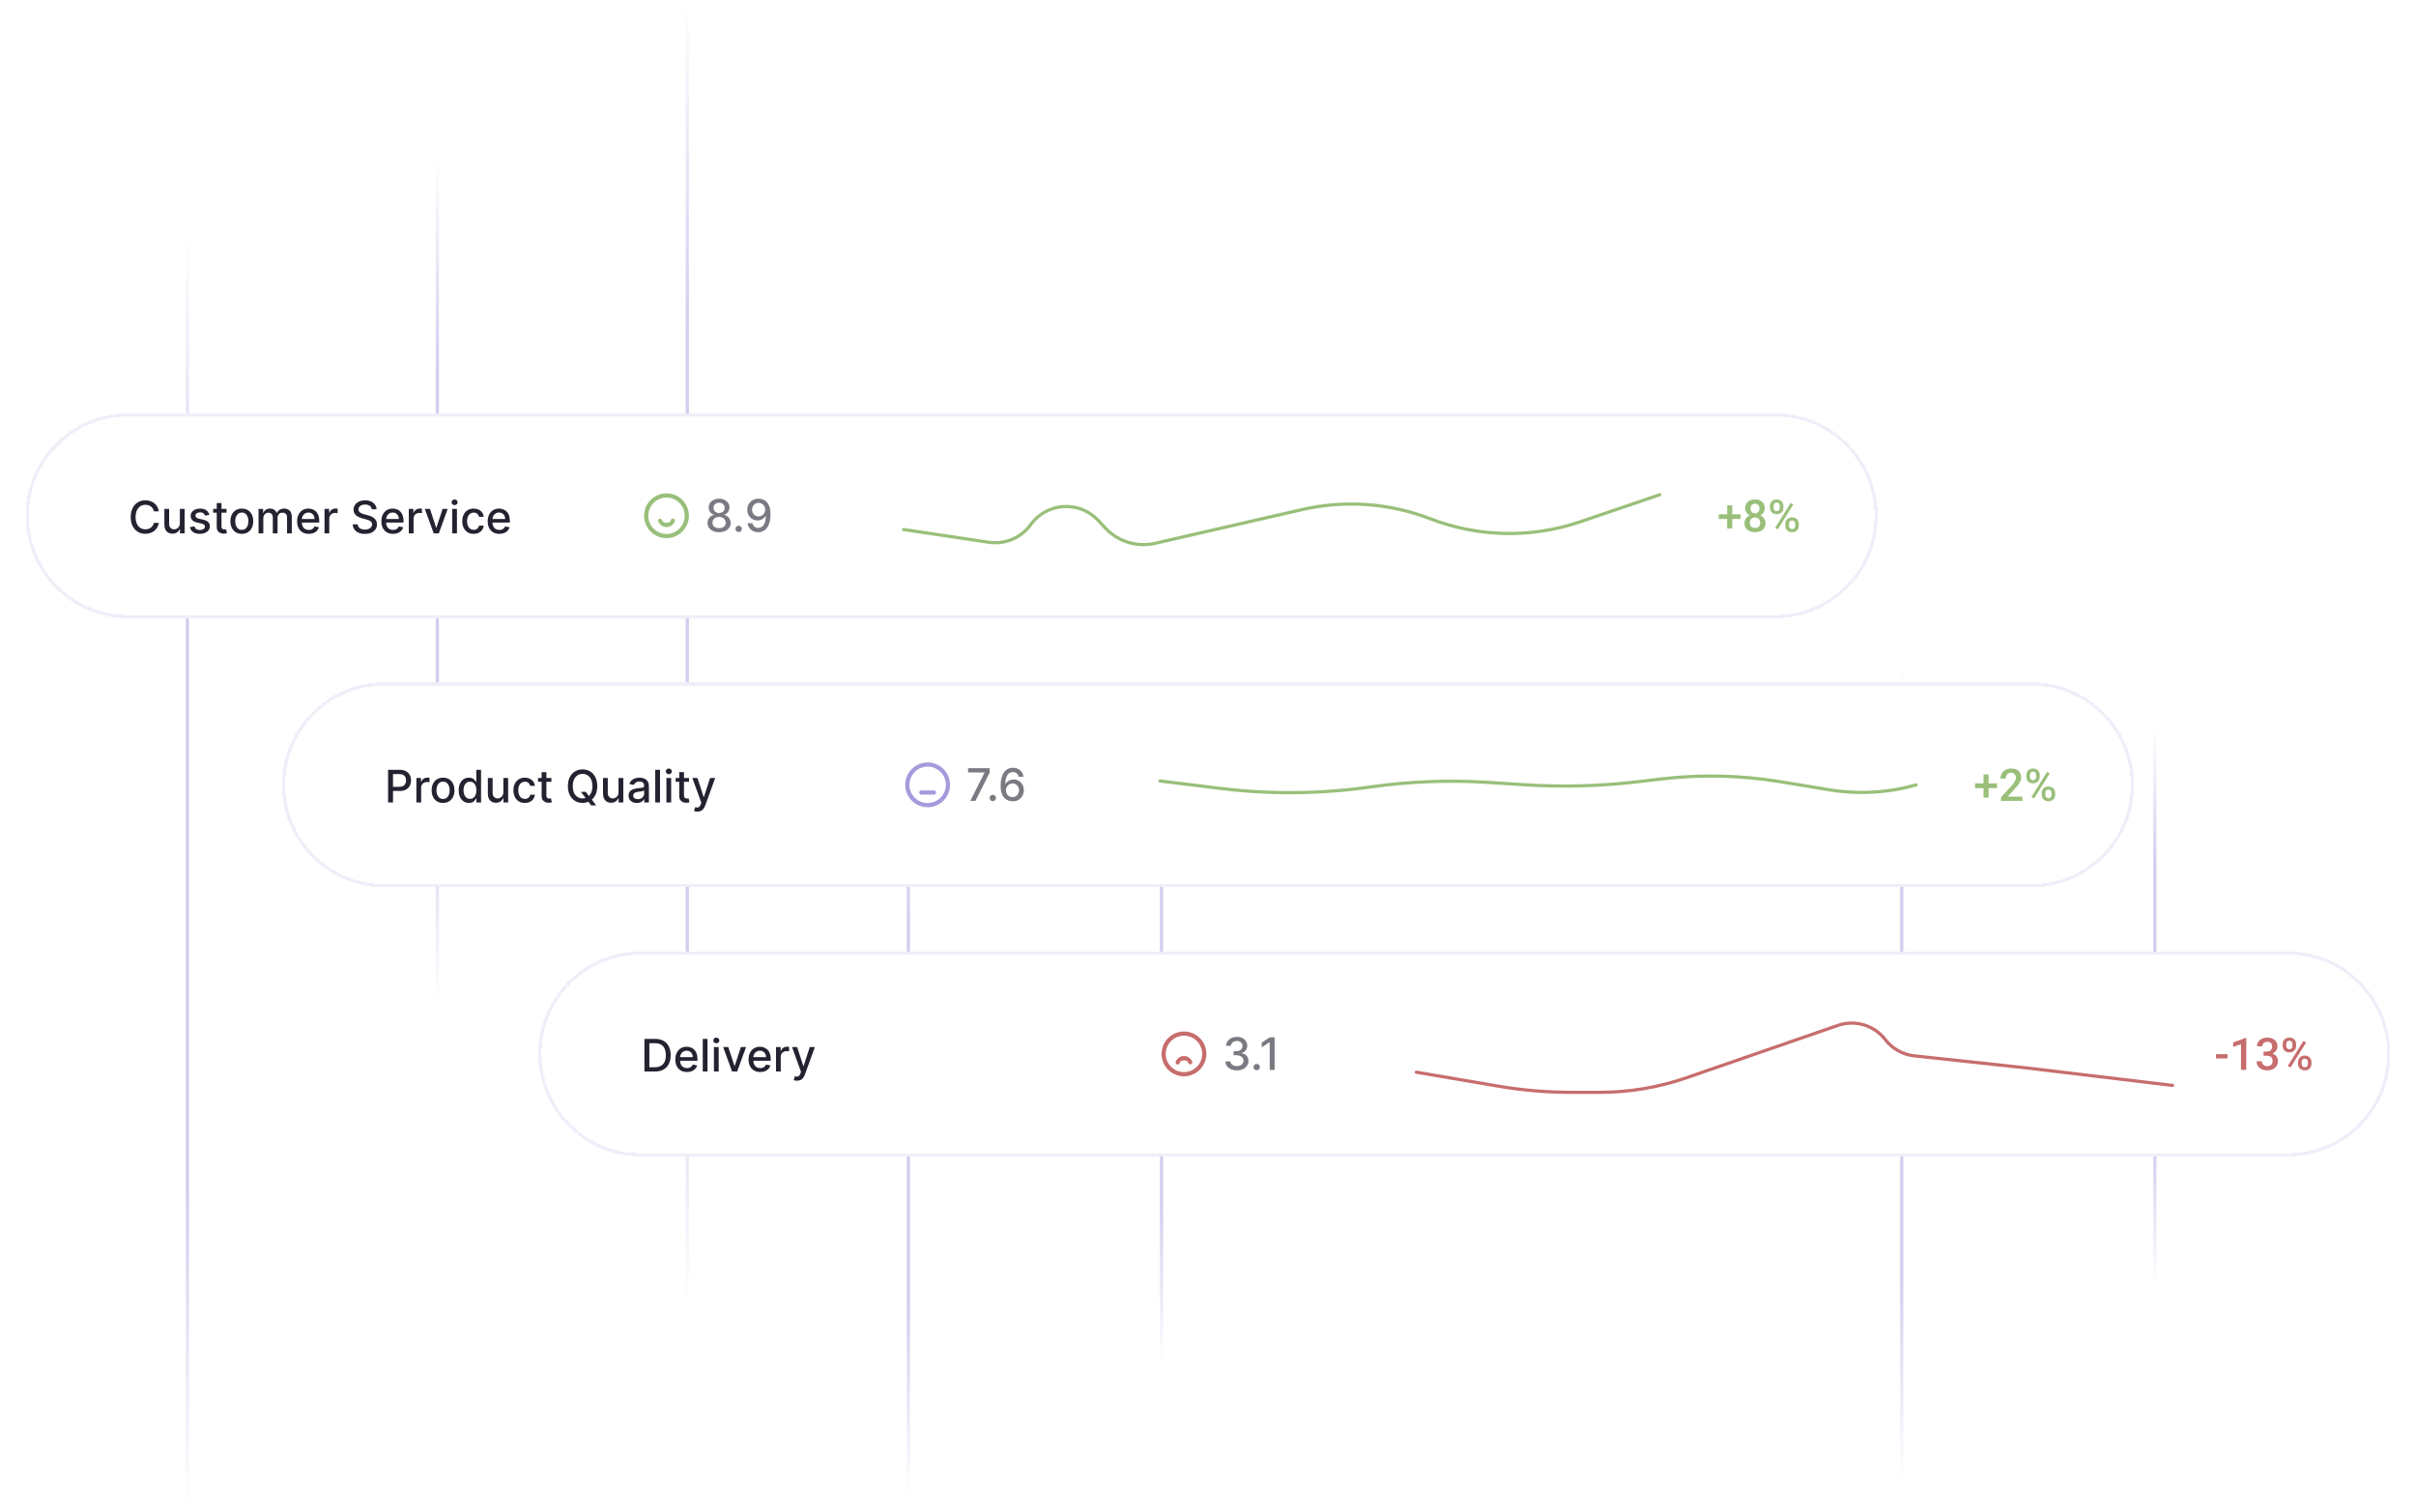 <svg width="754" height="472" viewBox="0 0 754 472" fill="none" xmlns="http://www.w3.org/2000/svg">
<rect x="58" y="74" width="1" height="398" fill="url(#paint0_linear_6516_41203)"/>
<rect x="136" y="50" width="1" height="263" fill="url(#paint1_linear_6516_41203)"/>
<rect x="283" y="227" width="1" height="241" fill="url(#paint2_linear_6516_41203)"/>
<rect x="672" y="227" width="1" height="174" fill="url(#paint3_linear_6516_41203)"/>
<rect x="362" y="227" width="1" height="199" fill="url(#paint4_linear_6516_41203)"/>
<rect x="593" y="208" width="1" height="254" fill="url(#paint5_linear_6516_41203)"/>
<rect x="214" width="1" height="408" fill="url(#paint6_linear_6516_41203)"/>
<g filter="url(#filter0_d_6516_41203)">
<path d="M8 157C8 139.327 22.327 125 40 125H554C571.673 125 586 139.327 586 157C586 174.673 571.673 189 554 189H40C22.327 189 8 174.673 8 157Z" fill="white" shape-rendering="crispEdges"/>
<path d="M40 125.5H554C571.397 125.5 585.5 139.603 585.5 157C585.5 174.397 571.397 188.5 554 188.5H40C22.603 188.5 8.5 174.397 8.5 157C8.5 139.603 22.603 125.5 40 125.5Z" stroke="#F0EEF9" shape-rendering="crispEdges"/>
<path d="M49.575 155.629H48.024C47.965 155.298 47.853 155.006 47.691 154.754C47.529 154.502 47.33 154.289 47.094 154.113C46.859 153.937 46.596 153.805 46.304 153.715C46.016 153.626 45.709 153.581 45.384 153.581C44.798 153.581 44.272 153.728 43.808 154.023C43.347 154.318 42.983 154.751 42.715 155.321C42.449 155.891 42.317 156.587 42.317 157.409C42.317 158.238 42.449 158.937 42.715 159.507C42.983 160.077 43.349 160.508 43.813 160.8C44.277 161.091 44.799 161.237 45.379 161.237C45.701 161.237 46.006 161.194 46.294 161.108C46.586 161.018 46.849 160.888 47.084 160.715C47.32 160.543 47.519 160.332 47.681 160.084C47.847 159.832 47.961 159.544 48.024 159.219L49.575 159.224C49.492 159.724 49.332 160.185 49.093 160.606C48.858 161.023 48.554 161.385 48.183 161.69C47.815 161.991 47.394 162.225 46.92 162.391C46.447 162.556 45.929 162.639 45.369 162.639C44.488 162.639 43.702 162.43 43.013 162.013C42.323 161.592 41.78 160.99 41.382 160.208C40.988 159.426 40.791 158.493 40.791 157.409C40.791 156.322 40.989 155.389 41.387 154.61C41.785 153.828 42.328 153.228 43.018 152.81C43.707 152.389 44.491 152.179 45.369 152.179C45.91 152.179 46.413 152.257 46.881 152.413C47.351 152.565 47.774 152.79 48.148 153.089C48.523 153.384 48.833 153.745 49.078 154.173C49.323 154.597 49.489 155.082 49.575 155.629ZM56.132 159.333V154.864H57.623V162.5H56.161V161.178H56.082C55.906 161.585 55.624 161.925 55.237 162.197C54.852 162.465 54.373 162.599 53.8 162.599C53.309 162.599 52.875 162.492 52.497 162.276C52.123 162.058 51.828 161.734 51.612 161.307C51.4 160.879 51.294 160.351 51.294 159.721V154.864H52.781V159.542C52.781 160.062 52.925 160.477 53.213 160.785C53.502 161.093 53.876 161.247 54.337 161.247C54.615 161.247 54.892 161.178 55.167 161.038C55.446 160.899 55.676 160.689 55.858 160.407C56.044 160.125 56.135 159.767 56.132 159.333ZM65.343 156.728L63.995 156.967C63.939 156.794 63.85 156.63 63.727 156.474C63.608 156.319 63.445 156.191 63.24 156.092C63.034 155.992 62.777 155.942 62.469 155.942C62.048 155.942 61.697 156.037 61.415 156.226C61.133 156.411 60.992 156.652 60.992 156.947C60.992 157.202 61.087 157.407 61.276 157.563C61.465 157.719 61.77 157.847 62.191 157.946L63.404 158.224C64.106 158.387 64.63 158.637 64.975 158.975C65.32 159.313 65.492 159.752 65.492 160.293C65.492 160.75 65.359 161.158 65.094 161.516C64.832 161.87 64.466 162.149 63.995 162.351C63.528 162.553 62.986 162.654 62.37 162.654C61.515 162.654 60.817 162.472 60.277 162.107C59.736 161.739 59.405 161.217 59.282 160.541L60.719 160.322C60.809 160.697 60.992 160.98 61.271 161.173C61.549 161.362 61.912 161.456 62.36 161.456C62.847 161.456 63.236 161.355 63.528 161.153C63.82 160.947 63.966 160.697 63.966 160.402C63.966 160.163 63.876 159.963 63.697 159.8C63.521 159.638 63.251 159.515 62.887 159.433L61.594 159.149C60.882 158.987 60.355 158.728 60.013 158.374C59.675 158.019 59.506 157.57 59.506 157.026C59.506 156.576 59.632 156.181 59.884 155.843C60.136 155.505 60.484 155.241 60.928 155.053C61.372 154.86 61.881 154.764 62.454 154.764C63.279 154.764 63.929 154.943 64.403 155.301C64.877 155.656 65.19 156.131 65.343 156.728ZM70.691 154.864V156.057H66.52V154.864H70.691ZM67.638 153.034H69.125V160.258C69.125 160.546 69.168 160.763 69.254 160.909C69.34 161.052 69.451 161.149 69.587 161.202C69.726 161.252 69.877 161.277 70.04 161.277C70.159 161.277 70.263 161.269 70.353 161.252C70.442 161.236 70.512 161.222 70.562 161.212L70.83 162.44C70.744 162.473 70.621 162.507 70.462 162.54C70.303 162.576 70.104 162.596 69.866 162.599C69.475 162.606 69.11 162.536 68.772 162.391C68.434 162.245 68.16 162.019 67.951 161.714C67.743 161.41 67.638 161.027 67.638 160.566V153.034ZM75.47 162.654C74.754 162.654 74.129 162.49 73.596 162.162C73.062 161.834 72.648 161.375 72.353 160.785C72.058 160.195 71.91 159.505 71.91 158.717C71.91 157.924 72.058 157.232 72.353 156.638C72.648 156.045 73.062 155.585 73.596 155.256C74.129 154.928 74.754 154.764 75.47 154.764C76.186 154.764 76.811 154.928 77.344 155.256C77.878 155.585 78.292 156.045 78.587 156.638C78.882 157.232 79.029 157.924 79.029 158.717C79.029 159.505 78.882 160.195 78.587 160.785C78.292 161.375 77.878 161.834 77.344 162.162C76.811 162.49 76.186 162.654 75.47 162.654ZM75.475 161.406C75.939 161.406 76.323 161.284 76.628 161.038C76.933 160.793 77.159 160.467 77.304 160.059C77.454 159.651 77.528 159.202 77.528 158.712C77.528 158.224 77.454 157.777 77.304 157.369C77.159 156.958 76.933 156.629 76.628 156.38C76.323 156.131 75.939 156.007 75.475 156.007C75.007 156.007 74.62 156.131 74.311 156.38C74.007 156.629 73.779 156.958 73.63 157.369C73.484 157.777 73.412 158.224 73.412 158.712C73.412 159.202 73.484 159.651 73.63 160.059C73.779 160.467 74.007 160.793 74.311 161.038C74.62 161.284 75.007 161.406 75.475 161.406ZM80.689 162.5V154.864H82.116V156.107H82.21C82.369 155.686 82.629 155.357 82.991 155.122C83.352 154.884 83.784 154.764 84.288 154.764C84.799 154.764 85.226 154.884 85.571 155.122C85.919 155.361 86.176 155.689 86.341 156.107H86.421C86.603 155.699 86.893 155.374 87.291 155.132C87.689 154.887 88.163 154.764 88.713 154.764C89.406 154.764 89.971 154.981 90.408 155.415C90.849 155.85 91.069 156.504 91.069 157.379V162.5H89.583V157.518C89.583 157.001 89.442 156.627 89.16 156.395C88.879 156.163 88.542 156.047 88.151 156.047C87.667 156.047 87.291 156.196 87.022 156.494C86.754 156.789 86.62 157.169 86.62 157.633V162.5H85.138V157.424C85.138 157.01 85.009 156.677 84.751 156.425C84.492 156.173 84.156 156.047 83.741 156.047C83.46 156.047 83.199 156.121 82.961 156.271C82.725 156.416 82.535 156.62 82.389 156.882C82.246 157.144 82.175 157.447 82.175 157.792V162.5H80.689ZM96.353 162.654C95.601 162.654 94.953 162.493 94.409 162.172C93.869 161.847 93.451 161.391 93.156 160.805C92.865 160.215 92.719 159.524 92.719 158.732C92.719 157.949 92.865 157.26 93.156 156.663C93.451 156.067 93.862 155.601 94.389 155.266C94.919 154.932 95.539 154.764 96.249 154.764C96.68 154.764 97.097 154.835 97.501 154.978C97.906 155.121 98.269 155.344 98.59 155.649C98.912 155.954 99.165 156.35 99.351 156.837C99.537 157.321 99.629 157.91 99.629 158.602V159.129H93.559V158.016H98.173C98.173 157.625 98.093 157.278 97.934 156.977C97.775 156.672 97.551 156.431 97.263 156.256C96.978 156.08 96.643 155.992 96.258 155.992C95.841 155.992 95.476 156.095 95.165 156.3C94.856 156.503 94.618 156.768 94.449 157.096C94.283 157.421 94.2 157.774 94.2 158.155V159.025C94.2 159.535 94.29 159.969 94.469 160.327C94.651 160.685 94.905 160.959 95.229 161.148C95.554 161.333 95.934 161.426 96.368 161.426C96.65 161.426 96.906 161.386 97.138 161.307C97.371 161.224 97.571 161.101 97.74 160.939C97.909 160.777 98.038 160.576 98.128 160.337L99.535 160.591C99.422 161.005 99.22 161.368 98.928 161.68C98.64 161.988 98.277 162.228 97.84 162.401C97.405 162.57 96.91 162.654 96.353 162.654ZM101.279 162.5V154.864H102.715V156.077H102.795C102.934 155.666 103.179 155.343 103.531 155.107C103.885 154.869 104.286 154.749 104.734 154.749C104.827 154.749 104.936 154.753 105.062 154.759C105.191 154.766 105.292 154.774 105.365 154.784V156.206C105.306 156.189 105.2 156.171 105.047 156.151C104.895 156.128 104.742 156.116 104.59 156.116C104.238 156.116 103.925 156.191 103.65 156.34C103.378 156.486 103.163 156.69 103.004 156.952C102.845 157.21 102.765 157.505 102.765 157.837V162.5H101.279ZM116.029 154.993C115.976 154.522 115.758 154.158 115.373 153.899C114.989 153.637 114.505 153.506 113.921 153.506C113.504 153.506 113.142 153.573 112.838 153.705C112.533 153.835 112.296 154.013 112.127 154.242C111.961 154.468 111.878 154.724 111.878 155.013C111.878 155.255 111.934 155.464 112.047 155.639C112.163 155.815 112.314 155.962 112.499 156.082C112.688 156.198 112.891 156.295 113.106 156.375C113.321 156.451 113.529 156.514 113.727 156.564L114.722 156.822C115.047 156.902 115.38 157.01 115.721 157.146C116.062 157.281 116.379 157.46 116.671 157.683C116.962 157.905 117.198 158.18 117.377 158.508C117.559 158.836 117.65 159.229 117.65 159.686C117.65 160.263 117.501 160.775 117.203 161.222C116.908 161.67 116.478 162.023 115.915 162.281C115.355 162.54 114.677 162.669 113.882 162.669C113.119 162.669 112.46 162.548 111.903 162.306C111.346 162.064 110.91 161.721 110.595 161.277C110.28 160.83 110.106 160.299 110.073 159.686H111.615C111.644 160.054 111.764 160.361 111.972 160.606C112.185 160.848 112.455 161.028 112.783 161.148C113.114 161.264 113.477 161.322 113.872 161.322C114.306 161.322 114.692 161.254 115.03 161.118C115.371 160.979 115.64 160.786 115.835 160.541C116.031 160.293 116.129 160.003 116.129 159.671C116.129 159.37 116.043 159.123 115.87 158.93C115.701 158.738 115.471 158.579 115.179 158.453C114.891 158.327 114.564 158.216 114.2 158.12L112.997 157.792C112.181 157.57 111.535 157.243 111.058 156.812C110.584 156.382 110.347 155.812 110.347 155.102C110.347 154.516 110.506 154.004 110.824 153.566C111.142 153.129 111.573 152.789 112.117 152.547C112.66 152.302 113.273 152.179 113.956 152.179C114.646 152.179 115.254 152.3 115.781 152.542C116.311 152.784 116.729 153.117 117.034 153.541C117.338 153.962 117.498 154.446 117.511 154.993H116.029ZM122.658 162.654C121.905 162.654 121.257 162.493 120.714 162.172C120.174 161.847 119.756 161.391 119.461 160.805C119.169 160.215 119.023 159.524 119.023 158.732C119.023 157.949 119.169 157.26 119.461 156.663C119.756 156.067 120.167 155.601 120.694 155.266C121.224 154.932 121.844 154.764 122.553 154.764C122.984 154.764 123.402 154.835 123.806 154.978C124.21 155.121 124.573 155.344 124.895 155.649C125.216 155.954 125.47 156.35 125.656 156.837C125.841 157.321 125.934 157.91 125.934 158.602V159.129H119.864V158.016H124.477C124.477 157.625 124.398 157.278 124.239 156.977C124.08 156.672 123.856 156.431 123.567 156.256C123.282 156.08 122.948 155.992 122.563 155.992C122.146 155.992 121.781 156.095 121.469 156.3C121.161 156.503 120.923 156.768 120.754 157.096C120.588 157.421 120.505 157.774 120.505 158.155V159.025C120.505 159.535 120.594 159.969 120.773 160.327C120.956 160.685 121.209 160.959 121.534 161.148C121.859 161.333 122.238 161.426 122.673 161.426C122.954 161.426 123.211 161.386 123.443 161.307C123.675 161.224 123.876 161.101 124.045 160.939C124.214 160.777 124.343 160.576 124.433 160.337L125.839 160.591C125.727 161.005 125.525 161.368 125.233 161.68C124.945 161.988 124.582 162.228 124.144 162.401C123.71 162.57 123.214 162.654 122.658 162.654ZM127.583 162.5V154.864H129.02V156.077H129.1C129.239 155.666 129.484 155.343 129.835 155.107C130.19 154.869 130.591 154.749 131.039 154.749C131.131 154.749 131.241 154.753 131.367 154.759C131.496 154.766 131.597 154.774 131.67 154.784V156.206C131.61 156.189 131.504 156.171 131.352 156.151C131.199 156.128 131.047 156.116 130.894 156.116C130.543 156.116 130.23 156.191 129.955 156.34C129.683 156.486 129.468 156.69 129.308 156.952C129.149 157.21 129.07 157.505 129.07 157.837V162.5H127.583ZM139.721 154.864L136.952 162.5H135.361L132.587 154.864H134.183L136.117 160.74H136.197L138.126 154.864H139.721ZM141.118 162.5V154.864H142.605V162.5H141.118ZM141.869 153.685C141.611 153.685 141.389 153.599 141.203 153.427C141.021 153.251 140.93 153.042 140.93 152.8C140.93 152.555 141.021 152.346 141.203 152.174C141.389 151.998 141.611 151.911 141.869 151.911C142.128 151.911 142.348 151.998 142.53 152.174C142.716 152.346 142.809 152.555 142.809 152.8C142.809 153.042 142.716 153.251 142.53 153.427C142.348 153.599 142.128 153.685 141.869 153.685ZM147.821 162.654C147.082 162.654 146.446 162.487 145.912 162.152C145.382 161.814 144.974 161.348 144.689 160.755C144.404 160.162 144.262 159.482 144.262 158.717C144.262 157.941 144.408 157.257 144.699 156.663C144.991 156.067 145.402 155.601 145.932 155.266C146.462 154.932 147.087 154.764 147.806 154.764C148.386 154.764 148.904 154.872 149.358 155.087C149.812 155.299 150.178 155.598 150.456 155.982C150.738 156.367 150.905 156.816 150.958 157.33H149.512C149.432 156.972 149.25 156.663 148.965 156.405C148.683 156.146 148.305 156.017 147.831 156.017C147.417 156.017 147.054 156.126 146.743 156.345C146.434 156.561 146.194 156.869 146.022 157.27C145.849 157.668 145.763 158.138 145.763 158.682C145.763 159.239 145.848 159.719 146.017 160.124C146.186 160.528 146.424 160.841 146.733 161.063C147.044 161.285 147.41 161.396 147.831 161.396C148.113 161.396 148.368 161.345 148.597 161.242C148.829 161.136 149.023 160.985 149.179 160.79C149.338 160.594 149.449 160.359 149.512 160.084H150.958C150.905 160.578 150.745 161.018 150.476 161.406C150.208 161.794 149.848 162.099 149.397 162.321C148.95 162.543 148.425 162.654 147.821 162.654ZM155.839 162.654C155.087 162.654 154.439 162.493 153.895 162.172C153.355 161.847 152.938 161.391 152.643 160.805C152.351 160.215 152.205 159.524 152.205 158.732C152.205 157.949 152.351 157.26 152.643 156.663C152.938 156.067 153.349 155.601 153.876 155.266C154.406 154.932 155.026 154.764 155.735 154.764C156.166 154.764 156.583 154.835 156.988 154.978C157.392 155.121 157.755 155.344 158.077 155.649C158.398 155.954 158.652 156.35 158.837 156.837C159.023 157.321 159.116 157.91 159.116 158.602V159.129H153.045V158.016H157.659C157.659 157.625 157.579 157.278 157.42 156.977C157.261 156.672 157.037 156.431 156.749 156.256C156.464 156.08 156.129 155.992 155.745 155.992C155.327 155.992 154.963 156.095 154.651 156.3C154.343 156.503 154.104 156.768 153.935 157.096C153.769 157.421 153.687 157.774 153.687 158.155V159.025C153.687 159.535 153.776 159.969 153.955 160.327C154.137 160.685 154.391 160.959 154.716 161.148C155.041 161.333 155.42 161.426 155.854 161.426C156.136 161.426 156.393 161.386 156.625 161.307C156.857 161.224 157.057 161.101 157.226 160.939C157.395 160.777 157.525 160.576 157.614 160.337L159.021 160.591C158.908 161.005 158.706 161.368 158.415 161.68C158.126 161.988 157.763 162.228 157.326 162.401C156.892 162.57 156.396 162.654 155.839 162.654Z" fill="#242230"/>
<path d="M208 150C206.616 150 205.262 150.411 204.111 151.18C202.96 151.949 202.063 153.042 201.533 154.321C201.003 155.6 200.864 157.008 201.135 158.366C201.405 159.724 202.071 160.971 203.05 161.95C204.029 162.929 205.276 163.595 206.634 163.865C207.992 164.136 209.4 163.997 210.679 163.467C211.958 162.937 213.051 162.04 213.82 160.889C214.589 159.738 215 158.384 215 157C215 155.143 214.262 153.363 212.95 152.05C211.637 150.737 209.856 150 208 150ZM208 162.688C206.875 162.687 205.775 162.354 204.84 161.729C203.905 161.104 203.176 160.216 202.745 159.177C202.315 158.137 202.202 156.994 202.422 155.89C202.641 154.787 203.183 153.774 203.978 152.978C204.774 152.183 205.787 151.641 206.89 151.422C207.994 151.202 209.137 151.315 210.177 151.745C211.216 152.176 212.104 152.905 212.729 153.84C213.354 154.775 213.687 155.875 213.687 157C213.685 158.508 213.085 159.953 212.019 161.019C210.953 162.085 209.508 162.685 208 162.688Z" fill="#99BF7A"/>
<path d="M210.082 157.892C209.913 157.862 209.739 157.898 209.596 157.995C209.454 158.091 209.355 158.24 209.321 158.409C209.321 158.54 209.102 159.187 208 159.187C206.897 159.187 206.705 158.549 206.67 158.409C206.626 158.252 206.525 158.117 206.387 158.03C206.249 157.943 206.084 157.911 205.924 157.939C205.763 157.968 205.619 158.055 205.519 158.184C205.42 158.312 205.371 158.474 205.384 158.636C205.566 159.188 205.918 159.668 206.39 160.009C206.861 160.349 207.427 160.533 208.009 160.533C208.59 160.533 209.157 160.349 209.628 160.009C210.099 159.668 210.451 159.188 210.634 158.636C210.659 158.465 210.615 158.29 210.512 158.151C210.408 158.011 210.254 157.918 210.082 157.892Z" fill="#99BF7A"/>
<path opacity="0.6" d="M224.42 162.139C223.707 162.139 223.077 162.017 222.531 161.771C221.987 161.526 221.561 161.188 221.253 160.757C220.945 160.326 220.792 159.836 220.795 159.286C220.792 158.855 220.88 158.459 221.059 158.097C221.241 157.733 221.488 157.429 221.8 157.188C222.111 156.942 222.459 156.786 222.844 156.72V156.661C222.337 156.538 221.931 156.266 221.626 155.845C221.321 155.424 221.17 154.94 221.173 154.393C221.17 153.873 221.308 153.409 221.586 153.001C221.868 152.59 222.254 152.267 222.744 152.032C223.235 151.797 223.793 151.679 224.42 151.679C225.04 151.679 225.593 151.798 226.08 152.037C226.571 152.272 226.957 152.595 227.239 153.006C227.52 153.414 227.663 153.876 227.666 154.393C227.663 154.94 227.507 155.424 227.199 155.845C226.891 156.266 226.49 156.538 225.996 156.661V156.72C226.377 156.786 226.72 156.942 227.025 157.188C227.333 157.429 227.578 157.733 227.761 158.097C227.946 158.459 228.041 158.855 228.044 159.286C228.041 159.836 227.885 160.326 227.577 160.757C227.268 161.188 226.841 161.526 226.294 161.771C225.75 162.017 225.126 162.139 224.42 162.139ZM224.42 160.881C224.841 160.881 225.205 160.812 225.513 160.673C225.822 160.53 226.06 160.333 226.229 160.081C226.398 159.826 226.485 159.527 226.488 159.186C226.485 158.831 226.392 158.518 226.21 158.246C226.031 157.975 225.787 157.761 225.479 157.605C225.17 157.449 224.817 157.371 224.42 157.371C224.019 157.371 223.662 157.449 223.351 157.605C223.039 157.761 222.794 157.975 222.615 158.246C222.436 158.518 222.348 158.831 222.352 159.186C222.348 159.527 222.429 159.826 222.595 160.081C222.764 160.333 223.004 160.53 223.316 160.673C223.628 160.812 223.996 160.881 224.42 160.881ZM224.42 156.143C224.758 156.143 225.058 156.076 225.32 155.94C225.581 155.804 225.787 155.615 225.936 155.373C226.089 155.131 226.166 154.848 226.17 154.523C226.166 154.205 226.09 153.926 225.941 153.688C225.795 153.449 225.591 153.265 225.33 153.136C225.068 153.003 224.764 152.937 224.42 152.937C224.068 152.937 223.76 153.003 223.495 153.136C223.233 153.265 223.029 153.449 222.884 153.688C222.738 153.926 222.666 154.205 222.67 154.523C222.666 154.848 222.739 155.131 222.888 155.373C223.038 155.615 223.243 155.804 223.505 155.94C223.77 156.076 224.075 156.143 224.42 156.143ZM230.524 162.094C230.252 162.094 230.018 161.998 229.823 161.806C229.627 161.611 229.529 161.375 229.529 161.1C229.529 160.828 229.627 160.596 229.823 160.404C230.018 160.209 230.252 160.111 230.524 160.111C230.795 160.111 231.029 160.209 231.225 160.404C231.42 160.596 231.518 160.828 231.518 161.1C231.518 161.282 231.472 161.45 231.379 161.602C231.289 161.751 231.17 161.871 231.021 161.96C230.872 162.05 230.706 162.094 230.524 162.094ZM236.752 151.679C237.206 151.682 237.653 151.765 238.094 151.928C238.535 152.09 238.933 152.355 239.287 152.723C239.645 153.091 239.93 153.588 240.142 154.214C240.358 154.838 240.467 155.613 240.471 156.541C240.471 157.433 240.381 158.227 240.202 158.923C240.023 159.615 239.766 160.2 239.431 160.678C239.1 161.155 238.697 161.518 238.223 161.766C237.749 162.015 237.216 162.139 236.623 162.139C236.016 162.139 235.477 162.02 235.007 161.781C234.536 161.543 234.153 161.213 233.858 160.792C233.563 160.368 233.379 159.88 233.306 159.33H234.823C234.922 159.768 235.124 160.122 235.429 160.394C235.738 160.663 236.135 160.797 236.623 160.797C237.368 160.797 237.95 160.472 238.368 159.822C238.785 159.17 238.996 158.258 238.999 157.088H238.919C238.747 157.373 238.532 157.618 238.273 157.824C238.018 158.029 237.731 158.188 237.413 158.301C237.095 158.414 236.755 158.47 236.394 158.47C235.807 158.47 235.274 158.326 234.793 158.038C234.312 157.749 233.93 157.353 233.645 156.849C233.359 156.346 233.217 155.771 233.217 155.124C233.217 154.481 233.363 153.898 233.654 153.374C233.949 152.851 234.36 152.436 234.887 152.131C235.418 151.823 236.039 151.672 236.752 151.679ZM236.757 152.972C236.369 152.972 236.019 153.068 235.708 153.26C235.4 153.449 235.156 153.706 234.977 154.031C234.798 154.352 234.708 154.71 234.708 155.104C234.708 155.499 234.795 155.857 234.967 156.178C235.143 156.496 235.381 156.75 235.683 156.939C235.988 157.125 236.336 157.217 236.727 157.217C237.019 157.217 237.29 157.161 237.542 157.048C237.794 156.936 238.015 156.78 238.203 156.581C238.392 156.379 238.54 156.15 238.646 155.895C238.752 155.64 238.805 155.371 238.805 155.089C238.805 154.715 238.716 154.367 238.537 154.045C238.361 153.724 238.119 153.465 237.811 153.27C237.502 153.071 237.151 152.972 236.757 152.972Z" fill="#242230"/>
<path d="M282 161.298L308.576 165.28C313.628 166.036 318.68 163.91 321.67 159.769C326.705 152.794 336.859 152.158 342.726 158.45L344.937 160.821C348.908 165.08 354.848 166.9 360.523 165.598L406.332 155.082C419.666 152.021 433.611 153.018 446.375 157.944C461.381 163.736 477.945 164.069 493.172 158.887L518 150.437" stroke="#99BF7A" stroke-linecap="round"/>
<path d="M543.229 156.545V158.028H536.406V156.545H543.229ZM540.617 153.756V161.002H539.024V153.756H540.617ZM550.994 159.286C550.994 159.906 550.851 160.428 550.563 160.852C550.276 161.275 549.884 161.597 549.388 161.815C548.896 162.03 548.34 162.137 547.72 162.137C547.1 162.137 546.542 162.03 546.045 161.815C545.548 161.597 545.156 161.275 544.869 160.852C544.582 160.428 544.438 159.906 544.438 159.286C544.438 158.876 544.518 158.505 544.678 158.172C544.837 157.835 545.063 157.545 545.354 157.304C545.651 157.058 545.997 156.868 546.394 156.736C546.795 156.604 547.232 156.538 547.706 156.538C548.335 156.538 548.898 156.654 549.395 156.887C549.891 157.119 550.281 157.44 550.563 157.851C550.851 158.261 550.994 158.739 550.994 159.286ZM549.34 159.204C549.34 158.871 549.271 158.58 549.135 158.329C548.998 158.078 548.807 157.885 548.561 157.748C548.314 157.611 548.03 157.543 547.706 157.543C547.378 157.543 547.093 157.611 546.852 157.748C546.61 157.885 546.421 158.078 546.284 158.329C546.152 158.58 546.086 158.871 546.086 159.204C546.086 159.541 546.152 159.833 546.284 160.079C546.416 160.321 546.605 160.505 546.852 160.633C547.098 160.76 547.387 160.824 547.72 160.824C548.052 160.824 548.34 160.76 548.581 160.633C548.823 160.505 549.009 160.321 549.142 160.079C549.274 159.833 549.34 159.541 549.34 159.204ZM550.769 154.665C550.769 155.162 550.636 155.604 550.372 155.991C550.112 156.379 549.752 156.684 549.292 156.907C548.832 157.126 548.308 157.235 547.72 157.235C547.127 157.235 546.599 157.126 546.134 156.907C545.674 156.684 545.311 156.379 545.047 155.991C544.787 155.604 544.657 155.162 544.657 154.665C544.657 154.073 544.787 153.574 545.047 153.168C545.311 152.758 545.674 152.446 546.134 152.231C546.594 152.017 547.12 151.91 547.713 151.91C548.305 151.91 548.832 152.017 549.292 152.231C549.752 152.446 550.112 152.758 550.372 153.168C550.636 153.574 550.769 154.073 550.769 154.665ZM549.121 154.72C549.121 154.424 549.062 154.164 548.943 153.94C548.829 153.713 548.668 153.535 548.458 153.407C548.248 153.28 548 153.216 547.713 153.216C547.426 153.216 547.177 153.277 546.968 153.4C546.758 153.523 546.596 153.697 546.482 153.92C546.368 154.143 546.312 154.41 546.312 154.72C546.312 155.025 546.368 155.292 546.482 155.52C546.596 155.743 546.758 155.918 546.968 156.046C547.182 156.174 547.433 156.237 547.72 156.237C548.007 156.237 548.255 156.174 548.465 156.046C548.674 155.918 548.836 155.743 548.95 155.52C549.064 155.292 549.121 155.025 549.121 154.72ZM552.375 154.487V153.961C552.375 153.583 552.457 153.239 552.621 152.929C552.785 152.619 553.024 152.37 553.339 152.184C553.653 151.997 554.032 151.903 554.474 151.903C554.929 151.903 555.312 151.997 555.622 152.184C555.937 152.37 556.176 152.619 556.34 152.929C556.504 153.239 556.586 153.583 556.586 153.961V154.487C556.586 154.856 556.504 155.196 556.34 155.506C556.18 155.816 555.943 156.064 555.629 156.251C555.319 156.438 554.938 156.531 554.487 156.531C554.041 156.531 553.658 156.438 553.339 156.251C553.024 156.064 552.785 155.816 552.621 155.506C552.457 155.196 552.375 154.856 552.375 154.487ZM553.517 153.961V154.487C553.517 154.67 553.551 154.843 553.619 155.007C553.692 155.171 553.801 155.303 553.947 155.403C554.093 155.504 554.273 155.554 554.487 155.554C554.706 155.554 554.884 155.504 555.021 155.403C555.162 155.303 555.267 155.171 555.335 155.007C555.403 154.843 555.438 154.67 555.438 154.487V153.961C555.438 153.774 555.401 153.599 555.328 153.435C555.26 153.266 555.155 153.132 555.014 153.031C554.872 152.931 554.692 152.881 554.474 152.881C554.264 152.881 554.086 152.931 553.94 153.031C553.799 153.132 553.692 153.266 553.619 153.435C553.551 153.599 553.517 153.774 553.517 153.961ZM557.174 160.093V159.56C557.174 159.186 557.256 158.844 557.42 158.534C557.589 158.224 557.83 157.976 558.145 157.789C558.459 157.602 558.837 157.509 559.279 157.509C559.735 157.509 560.118 157.602 560.428 157.789C560.742 157.976 560.979 158.224 561.139 158.534C561.303 158.844 561.385 159.186 561.385 159.56V160.093C561.385 160.466 561.303 160.808 561.139 161.118C560.979 161.428 560.744 161.676 560.435 161.863C560.125 162.05 559.744 162.144 559.293 162.144C558.846 162.144 558.464 162.05 558.145 161.863C557.83 161.676 557.589 161.428 557.42 161.118C557.256 160.808 557.174 160.466 557.174 160.093ZM558.322 159.56V160.093C558.322 160.275 558.359 160.448 558.432 160.612C558.509 160.776 558.621 160.911 558.767 161.016C558.912 161.116 559.088 161.166 559.293 161.166C559.525 161.166 559.712 161.116 559.854 161.016C559.995 160.911 560.095 160.779 560.154 160.619C560.218 160.455 560.25 160.28 560.25 160.093V159.56C560.25 159.373 560.214 159.197 560.141 159.033C560.072 158.869 559.965 158.737 559.819 158.637C559.678 158.536 559.498 158.486 559.279 158.486C559.065 158.486 558.887 158.536 558.746 158.637C558.605 158.737 558.498 158.869 558.425 159.033C558.356 159.197 558.322 159.373 558.322 159.56ZM559.689 153.469L554.829 161.248L553.988 160.763L558.849 152.983L559.689 153.469Z" fill="#99BF7A"/>
</g>
<g filter="url(#filter1_d_6516_41203)">
<path d="M88 241C88 223.327 102.327 209 120 209H634C651.673 209 666 223.327 666 241C666 258.673 651.673 273 634 273H120C102.327 273 88 258.673 88 241Z" fill="white" shape-rendering="crispEdges"/>
<path d="M120 209.5H634C651.397 209.5 665.5 223.603 665.5 241C665.5 258.397 651.397 272.5 634 272.5H120C102.603 272.5 88.5 258.397 88.5 241C88.5 223.603 102.603 209.5 120 209.5Z" stroke="#F0EEF9" shape-rendering="crispEdges"/>
<path d="M121.119 246.5V236.318H124.748C125.54 236.318 126.196 236.462 126.717 236.751C127.237 237.039 127.626 237.433 127.885 237.934C128.143 238.431 128.273 238.991 128.273 239.614C128.273 240.241 128.142 240.804 127.88 241.305C127.621 241.802 127.23 242.196 126.707 242.488C126.186 242.776 125.532 242.92 124.743 242.92H122.247V241.618H124.604C125.104 241.618 125.51 241.532 125.822 241.359C126.133 241.184 126.362 240.945 126.508 240.643C126.654 240.342 126.727 239.999 126.727 239.614C126.727 239.23 126.654 238.888 126.508 238.59C126.362 238.292 126.132 238.058 125.817 237.889C125.505 237.72 125.094 237.636 124.584 237.636H122.655V246.5H121.119ZM129.954 246.5V238.864H131.391V240.077H131.471C131.61 239.666 131.855 239.343 132.206 239.107C132.561 238.869 132.962 238.749 133.41 238.749C133.502 238.749 133.612 238.753 133.738 238.759C133.867 238.766 133.968 238.774 134.041 238.784V240.206C133.981 240.189 133.875 240.171 133.723 240.151C133.57 240.128 133.418 240.116 133.265 240.116C132.914 240.116 132.601 240.191 132.326 240.34C132.054 240.486 131.839 240.69 131.68 240.952C131.52 241.21 131.441 241.505 131.441 241.837V246.5H129.954ZM138.271 246.654C137.555 246.654 136.93 246.49 136.396 246.162C135.863 245.834 135.448 245.375 135.153 244.785C134.858 244.195 134.711 243.505 134.711 242.717C134.711 241.924 134.858 241.232 135.153 240.638C135.448 240.045 135.863 239.585 136.396 239.256C136.93 238.928 137.555 238.764 138.271 238.764C138.987 238.764 139.611 238.928 140.145 239.256C140.679 239.585 141.093 240.045 141.388 240.638C141.683 241.232 141.83 241.924 141.83 242.717C141.83 243.505 141.683 244.195 141.388 244.785C141.093 245.375 140.679 245.834 140.145 246.162C139.611 246.49 138.987 246.654 138.271 246.654ZM138.276 245.406C138.74 245.406 139.124 245.284 139.429 245.038C139.734 244.793 139.959 244.467 140.105 244.059C140.254 243.651 140.329 243.202 140.329 242.712C140.329 242.224 140.254 241.777 140.105 241.369C139.959 240.958 139.734 240.629 139.429 240.38C139.124 240.131 138.74 240.007 138.276 240.007C137.808 240.007 137.42 240.131 137.112 240.38C136.807 240.629 136.58 240.958 136.431 241.369C136.285 241.777 136.212 242.224 136.212 242.712C136.212 243.202 136.285 243.651 136.431 244.059C136.58 244.467 136.807 244.793 137.112 245.038C137.42 245.284 137.808 245.406 138.276 245.406ZM146.348 246.649C145.732 246.649 145.182 246.492 144.698 246.177C144.217 245.859 143.839 245.406 143.564 244.82C143.292 244.23 143.156 243.522 143.156 242.697C143.156 241.871 143.294 241.165 143.569 240.579C143.847 239.992 144.229 239.543 144.713 239.232C145.196 238.92 145.745 238.764 146.358 238.764C146.832 238.764 147.213 238.844 147.502 239.003C147.793 239.159 148.019 239.341 148.178 239.55C148.34 239.759 148.466 239.942 148.556 240.102H148.645V236.318H150.132V246.5H148.68V245.312H148.556C148.466 245.474 148.337 245.66 148.168 245.869C148.002 246.077 147.773 246.26 147.482 246.415C147.19 246.571 146.812 246.649 146.348 246.649ZM146.676 245.381C147.104 245.381 147.465 245.269 147.76 245.043C148.058 244.815 148.284 244.498 148.436 244.094C148.592 243.689 148.67 243.219 148.67 242.682C148.67 242.152 148.594 241.687 148.441 241.29C148.289 240.892 148.065 240.582 147.77 240.36C147.475 240.138 147.11 240.027 146.676 240.027C146.229 240.027 145.856 240.143 145.558 240.375C145.259 240.607 145.034 240.924 144.882 241.325C144.732 241.726 144.658 242.178 144.658 242.682C144.658 243.192 144.734 243.651 144.887 244.059C145.039 244.467 145.264 244.79 145.563 245.028C145.864 245.264 146.235 245.381 146.676 245.381ZM157.091 243.333V238.864H158.582V246.5H157.12V245.178H157.041C156.865 245.585 156.583 245.925 156.196 246.197C155.811 246.465 155.332 246.599 154.759 246.599C154.268 246.599 153.834 246.492 153.456 246.276C153.082 246.058 152.787 245.734 152.571 245.307C152.359 244.879 152.253 244.351 152.253 243.721V238.864H153.74V243.542C153.74 244.062 153.884 244.477 154.172 244.785C154.461 245.093 154.835 245.247 155.296 245.247C155.574 245.247 155.851 245.178 156.126 245.038C156.404 244.899 156.635 244.689 156.817 244.407C157.003 244.125 157.094 243.767 157.091 243.333ZM163.796 246.654C163.057 246.654 162.421 246.487 161.887 246.152C161.357 245.814 160.949 245.348 160.664 244.755C160.379 244.162 160.236 243.482 160.236 242.717C160.236 241.941 160.382 241.257 160.674 240.663C160.965 240.067 161.376 239.601 161.907 239.266C162.437 238.932 163.062 238.764 163.781 238.764C164.361 238.764 164.878 238.872 165.332 239.087C165.786 239.299 166.153 239.598 166.431 239.982C166.713 240.367 166.88 240.816 166.933 241.33H165.486C165.407 240.972 165.224 240.663 164.939 240.405C164.658 240.146 164.28 240.017 163.806 240.017C163.392 240.017 163.029 240.126 162.717 240.345C162.409 240.561 162.169 240.869 161.996 241.27C161.824 241.668 161.738 242.138 161.738 242.682C161.738 243.239 161.822 243.719 161.991 244.124C162.16 244.528 162.399 244.841 162.707 245.063C163.019 245.285 163.385 245.396 163.806 245.396C164.088 245.396 164.343 245.345 164.572 245.242C164.804 245.136 164.997 244.985 165.153 244.79C165.312 244.594 165.423 244.359 165.486 244.084H166.933C166.88 244.578 166.719 245.018 166.451 245.406C166.182 245.794 165.823 246.099 165.372 246.321C164.925 246.543 164.399 246.654 163.796 246.654ZM172.087 238.864V240.057H167.916V238.864H172.087ZM169.035 237.034H170.521V244.258C170.521 244.546 170.564 244.763 170.651 244.909C170.737 245.052 170.848 245.149 170.984 245.202C171.123 245.252 171.274 245.277 171.436 245.277C171.555 245.277 171.66 245.269 171.749 245.252C171.839 245.236 171.908 245.222 171.958 245.212L172.227 246.44C172.14 246.473 172.018 246.507 171.859 246.54C171.7 246.576 171.501 246.596 171.262 246.599C170.871 246.606 170.506 246.536 170.168 246.391C169.83 246.245 169.557 246.019 169.348 245.714C169.139 245.41 169.035 245.027 169.035 244.566V237.034ZM181.3 243.199H182.811L183.875 244.586L184.377 245.202L186.072 247.415H184.501L183.368 245.938L182.98 245.401L181.3 243.199ZM186.401 241.409C186.401 242.496 186.202 243.431 185.804 244.213C185.406 244.992 184.861 245.592 184.168 246.013C183.479 246.43 182.695 246.639 181.817 246.639C180.935 246.639 180.148 246.43 179.455 246.013C178.766 245.592 178.222 244.99 177.825 244.208C177.427 243.426 177.228 242.493 177.228 241.409C177.228 240.322 177.427 239.389 177.825 238.61C178.222 237.828 178.766 237.228 179.455 236.81C180.148 236.389 180.935 236.179 181.817 236.179C182.695 236.179 183.479 236.389 184.168 236.81C184.861 237.228 185.406 237.828 185.804 238.61C186.202 239.389 186.401 240.322 186.401 241.409ZM184.879 241.409C184.879 240.58 184.745 239.883 184.477 239.316C184.211 238.746 183.847 238.315 183.383 238.023C182.922 237.728 182.4 237.581 181.817 237.581C181.23 237.581 180.706 237.728 180.246 238.023C179.785 238.315 179.42 238.746 179.152 239.316C178.887 239.883 178.754 240.58 178.754 241.409C178.754 242.238 178.887 242.937 179.152 243.507C179.42 244.074 179.785 244.505 180.246 244.8C180.706 245.091 181.23 245.237 181.817 245.237C182.4 245.237 182.922 245.091 183.383 244.8C183.847 244.505 184.211 244.074 184.477 243.507C184.745 242.937 184.879 242.238 184.879 241.409ZM193.034 243.333V238.864H194.525V246.5H193.064V245.178H192.984C192.809 245.585 192.527 245.925 192.139 246.197C191.755 246.465 191.276 246.599 190.702 246.599C190.212 246.599 189.778 246.492 189.4 246.276C189.025 246.058 188.73 245.734 188.515 245.307C188.303 244.879 188.197 244.351 188.197 243.721V238.864H189.683V243.542C189.683 244.062 189.827 244.477 190.116 244.785C190.404 245.093 190.778 245.247 191.239 245.247C191.518 245.247 191.794 245.178 192.069 245.038C192.348 244.899 192.578 244.689 192.76 244.407C192.946 244.125 193.037 243.767 193.034 243.333ZM198.745 246.669C198.261 246.669 197.824 246.58 197.433 246.401C197.041 246.218 196.732 245.955 196.503 245.61C196.277 245.265 196.165 244.843 196.165 244.342C196.165 243.911 196.248 243.557 196.413 243.278C196.579 243 196.803 242.78 197.085 242.617C197.366 242.455 197.681 242.332 198.029 242.249C198.377 242.166 198.732 242.103 199.093 242.06C199.55 242.007 199.922 241.964 200.207 241.931C200.492 241.895 200.699 241.837 200.828 241.757C200.957 241.678 201.022 241.548 201.022 241.369V241.335C201.022 240.9 200.899 240.564 200.654 240.325C200.412 240.087 200.051 239.967 199.57 239.967C199.07 239.967 198.675 240.078 198.387 240.3C198.102 240.519 197.905 240.763 197.795 241.031L196.398 240.713C196.564 240.249 196.806 239.875 197.124 239.589C197.446 239.301 197.815 239.092 198.233 238.963C198.651 238.83 199.09 238.764 199.55 238.764C199.855 238.764 200.179 238.801 200.52 238.874C200.865 238.943 201.186 239.072 201.484 239.261C201.786 239.45 202.033 239.72 202.225 240.072C202.417 240.42 202.513 240.872 202.513 241.429V246.5H201.062V245.456H201.002C200.906 245.648 200.762 245.837 200.57 246.023C200.377 246.208 200.13 246.362 199.829 246.485C199.527 246.608 199.166 246.669 198.745 246.669ZM199.068 245.476C199.479 245.476 199.83 245.395 200.122 245.232C200.417 245.07 200.641 244.858 200.793 244.596C200.949 244.331 201.027 244.047 201.027 243.746V242.761C200.974 242.814 200.871 242.864 200.719 242.911C200.57 242.954 200.399 242.992 200.207 243.025C200.014 243.055 199.827 243.083 199.645 243.109C199.463 243.133 199.31 243.152 199.188 243.169C198.899 243.205 198.636 243.267 198.397 243.353C198.162 243.439 197.973 243.563 197.83 243.726C197.691 243.885 197.621 244.097 197.621 244.362C197.621 244.73 197.757 245.009 198.029 245.197C198.301 245.383 198.647 245.476 199.068 245.476ZM205.98 236.318V246.5H204.493V236.318H205.98ZM207.98 246.5V238.864H209.466V246.5H207.98ZM208.73 237.685C208.472 237.685 208.25 237.599 208.064 237.427C207.882 237.251 207.791 237.042 207.791 236.8C207.791 236.555 207.882 236.346 208.064 236.174C208.25 235.998 208.472 235.911 208.73 235.911C208.989 235.911 209.209 235.998 209.392 236.174C209.577 236.346 209.67 236.555 209.67 236.8C209.67 237.042 209.577 237.251 209.392 237.427C209.209 237.599 208.989 237.685 208.73 237.685ZM215.031 238.864V240.057H210.86V238.864H215.031ZM211.978 237.034H213.465V244.258C213.465 244.546 213.508 244.763 213.594 244.909C213.68 245.052 213.791 245.149 213.927 245.202C214.066 245.252 214.217 245.277 214.379 245.277C214.499 245.277 214.603 245.269 214.693 245.252C214.782 245.236 214.852 245.222 214.901 245.212L215.17 246.44C215.084 246.473 214.961 246.507 214.802 246.54C214.643 246.576 214.444 246.596 214.205 246.599C213.814 246.606 213.45 246.536 213.112 246.391C212.774 246.245 212.5 246.019 212.291 245.714C212.083 245.41 211.978 245.027 211.978 244.566V237.034ZM217.615 249.364C217.393 249.364 217.19 249.345 217.008 249.309C216.826 249.276 216.69 249.239 216.6 249.2L216.958 247.982C217.23 248.054 217.472 248.086 217.684 248.076C217.896 248.066 218.084 247.987 218.246 247.837C218.412 247.688 218.558 247.445 218.684 247.107L218.868 246.599L216.074 238.864H217.664L219.598 244.79H219.678L221.612 238.864H223.208L220.061 247.519C219.915 247.917 219.729 248.253 219.504 248.528C219.279 248.807 219.01 249.016 218.699 249.155C218.387 249.294 218.026 249.364 217.615 249.364Z" fill="#242230"/>
<path d="M287.531 244.062H291.469C291.643 244.062 291.81 243.993 291.933 243.87C292.056 243.747 292.125 243.58 292.125 243.406C292.125 243.232 292.056 243.065 291.933 242.942C291.81 242.819 291.643 242.75 291.469 242.75H287.531C287.357 242.75 287.19 242.819 287.067 242.942C286.944 243.065 286.875 243.232 286.875 243.406C286.875 243.58 286.944 243.747 287.067 243.87C287.19 243.993 287.357 244.062 287.531 244.062Z" fill="#A69ADD"/>
<path fill-rule="evenodd" clip-rule="evenodd" d="M285.611 246.82C286.762 247.589 288.116 248 289.5 248C291.357 248 293.137 247.262 294.45 245.95C295.762 244.637 296.5 242.857 296.5 241C296.5 239.616 296.089 238.262 295.32 237.111C294.551 235.96 293.458 235.063 292.179 234.533C290.9 234.003 289.492 233.864 288.134 234.135C286.777 234.405 285.529 235.071 284.55 236.05C283.571 237.029 282.905 238.276 282.635 239.634C282.364 240.992 282.503 242.4 283.033 243.679C283.563 244.958 284.46 246.051 285.611 246.82ZM286.34 236.271C287.276 235.646 288.375 235.313 289.5 235.313C291.008 235.315 292.453 235.915 293.519 236.981C294.585 238.047 295.185 239.492 295.187 241C295.187 242.125 294.854 243.225 294.229 244.16C293.604 245.095 292.716 245.824 291.677 246.255C290.637 246.685 289.494 246.798 288.39 246.578C287.287 246.359 286.274 245.817 285.478 245.022C284.683 244.226 284.141 243.213 283.922 242.11C283.702 241.006 283.815 239.863 284.245 238.823C284.676 237.784 285.405 236.896 286.34 236.271Z" fill="#A69ADD"/>
<path opacity="0.6" d="M302.822 246L307.267 237.21V237.136H302.126V235.818H308.858V237.18L304.428 246H302.822ZM309.836 246.094C309.564 246.094 309.331 245.998 309.135 245.806C308.94 245.611 308.842 245.375 308.842 245.1C308.842 244.828 308.94 244.596 309.135 244.404C309.331 244.209 309.564 244.111 309.836 244.111C310.108 244.111 310.342 244.209 310.537 244.404C310.733 244.596 310.83 244.828 310.83 245.1C310.83 245.282 310.784 245.45 310.691 245.602C310.602 245.751 310.482 245.871 310.333 245.96C310.184 246.05 310.018 246.094 309.836 246.094ZM315.987 246.139C315.533 246.133 315.086 246.05 314.645 245.891C314.207 245.732 313.81 245.466 313.452 245.095C313.094 244.724 312.807 244.225 312.592 243.599C312.379 242.972 312.273 242.19 312.273 241.252C312.273 240.364 312.361 239.575 312.537 238.886C312.716 238.196 312.973 237.615 313.308 237.141C313.642 236.663 314.047 236.3 314.521 236.052C314.995 235.803 315.527 235.679 316.116 235.679C316.723 235.679 317.262 235.798 317.732 236.037C318.203 236.276 318.584 236.605 318.876 237.026C319.171 237.447 319.358 237.926 319.438 238.463H317.921C317.818 238.039 317.615 237.692 317.31 237.424C317.005 237.156 316.607 237.021 316.116 237.021C315.371 237.021 314.789 237.346 314.371 237.996C313.957 238.645 313.748 239.549 313.745 240.705H313.82C313.995 240.417 314.211 240.172 314.466 239.969C314.724 239.764 315.013 239.607 315.331 239.497C315.652 239.384 315.991 239.328 316.345 239.328C316.935 239.328 317.469 239.472 317.946 239.761C318.427 240.046 318.809 240.44 319.094 240.944C319.379 241.448 319.522 242.024 319.522 242.674C319.522 243.324 319.375 243.912 319.08 244.439C318.788 244.966 318.377 245.384 317.847 245.692C317.316 245.997 316.696 246.146 315.987 246.139ZM315.982 244.847C316.373 244.847 316.723 244.75 317.031 244.558C317.339 244.366 317.583 244.107 317.762 243.783C317.941 243.458 318.031 243.095 318.031 242.694C318.031 242.303 317.943 241.946 317.767 241.625C317.595 241.304 317.356 241.048 317.051 240.859C316.75 240.67 316.405 240.576 316.017 240.576C315.722 240.576 315.449 240.632 315.197 240.745C314.948 240.858 314.729 241.013 314.54 241.212C314.352 241.411 314.202 241.64 314.093 241.898C313.987 242.154 313.934 242.424 313.934 242.709C313.934 243.09 314.022 243.443 314.197 243.768C314.376 244.093 314.62 244.354 314.928 244.553C315.24 244.749 315.591 244.847 315.982 244.847Z" fill="#242230"/>
<path d="M362 239.794L380.854 242.112C396.44 244.029 412.211 243.877 427.757 241.66C439.846 239.936 452.08 239.459 464.266 240.237L476.184 240.998C487.626 241.728 499.11 241.429 510.499 240.104L518.709 239.149C530.96 237.723 543.35 238.015 555.519 240.017L570.899 242.546C579.935 244.032 589.187 243.513 598 241.026" stroke="#99BF7A" stroke-linecap="round"/>
<path d="M623.229 240.545V242.028H616.406V240.545H623.229ZM620.617 237.756V245.002H619.024V237.756H620.617ZM631.158 244.688V246H624.486V244.872L627.727 241.338C628.082 240.937 628.362 240.59 628.567 240.299C628.772 240.007 628.916 239.745 628.998 239.513C629.085 239.276 629.128 239.046 629.128 238.822C629.128 238.508 629.069 238.232 628.95 237.995C628.836 237.754 628.668 237.564 628.444 237.428C628.221 237.286 627.95 237.216 627.631 237.216C627.262 237.216 626.952 237.296 626.701 237.455C626.451 237.615 626.261 237.836 626.134 238.118C626.006 238.396 625.942 238.715 625.942 239.075H624.295C624.295 238.496 624.427 237.968 624.691 237.489C624.956 237.006 625.339 236.623 625.84 236.341C626.341 236.054 626.945 235.91 627.651 235.91C628.317 235.91 628.882 236.022 629.347 236.245C629.812 236.468 630.165 236.785 630.406 237.195C630.652 237.605 630.775 238.091 630.775 238.651C630.775 238.961 630.725 239.269 630.625 239.574C630.525 239.88 630.381 240.185 630.194 240.49C630.012 240.791 629.796 241.094 629.545 241.399C629.294 241.7 629.019 242.006 628.718 242.315L626.564 244.688H631.158ZM632.375 238.487V237.961C632.375 237.583 632.457 237.239 632.621 236.929C632.785 236.619 633.024 236.37 633.339 236.184C633.653 235.997 634.032 235.903 634.474 235.903C634.929 235.903 635.312 235.997 635.622 236.184C635.937 236.37 636.176 236.619 636.34 236.929C636.504 237.239 636.586 237.583 636.586 237.961V238.487C636.586 238.856 636.504 239.196 636.34 239.506C636.18 239.816 635.943 240.064 635.629 240.251C635.319 240.438 634.938 240.531 634.487 240.531C634.041 240.531 633.658 240.438 633.339 240.251C633.024 240.064 632.785 239.816 632.621 239.506C632.457 239.196 632.375 238.856 632.375 238.487ZM633.517 237.961V238.487C633.517 238.67 633.551 238.843 633.619 239.007C633.692 239.171 633.801 239.303 633.947 239.403C634.093 239.504 634.273 239.554 634.487 239.554C634.706 239.554 634.884 239.504 635.021 239.403C635.162 239.303 635.267 239.171 635.335 239.007C635.403 238.843 635.438 238.67 635.438 238.487V237.961C635.438 237.774 635.401 237.599 635.328 237.435C635.26 237.266 635.155 237.132 635.014 237.031C634.872 236.931 634.692 236.881 634.474 236.881C634.264 236.881 634.086 236.931 633.94 237.031C633.799 237.132 633.692 237.266 633.619 237.435C633.551 237.599 633.517 237.774 633.517 237.961ZM637.174 244.093V243.56C637.174 243.186 637.256 242.844 637.42 242.534C637.589 242.224 637.83 241.976 638.145 241.789C638.459 241.602 638.837 241.509 639.279 241.509C639.735 241.509 640.118 241.602 640.428 241.789C640.742 241.976 640.979 242.224 641.139 242.534C641.303 242.844 641.385 243.186 641.385 243.56V244.093C641.385 244.466 641.303 244.808 641.139 245.118C640.979 245.428 640.744 245.676 640.435 245.863C640.125 246.05 639.744 246.144 639.293 246.144C638.846 246.144 638.464 246.05 638.145 245.863C637.83 245.676 637.589 245.428 637.42 245.118C637.256 244.808 637.174 244.466 637.174 244.093ZM638.322 243.56V244.093C638.322 244.275 638.359 244.448 638.432 244.612C638.509 244.776 638.621 244.911 638.767 245.016C638.912 245.116 639.088 245.166 639.293 245.166C639.525 245.166 639.712 245.116 639.854 245.016C639.995 244.911 640.095 244.779 640.154 244.619C640.218 244.455 640.25 244.28 640.25 244.093V243.56C640.25 243.373 640.214 243.197 640.141 243.033C640.072 242.869 639.965 242.737 639.819 242.637C639.678 242.536 639.498 242.486 639.279 242.486C639.065 242.486 638.887 242.536 638.746 242.637C638.605 242.737 638.498 242.869 638.425 243.033C638.356 243.197 638.322 243.373 638.322 243.56ZM639.689 237.469L634.829 245.248L633.988 244.763L638.849 236.983L639.689 237.469Z" fill="#99BF7A"/>
</g>
<g filter="url(#filter2_d_6516_41203)">
<path d="M168 325C168 307.327 182.327 293 200 293H714C731.673 293 746 307.327 746 325C746 342.673 731.673 357 714 357H200C182.327 357 168 342.673 168 325Z" fill="white" shape-rendering="crispEdges"/>
<path d="M200 293.5H714C731.397 293.5 745.5 307.603 745.5 325C745.5 342.397 731.397 356.5 714 356.5H200C182.603 356.5 168.5 342.397 168.5 325C168.5 307.603 182.603 293.5 200 293.5Z" stroke="#F0EEF9" shape-rendering="crispEdges"/>
<path d="M204.415 330.5H201.119V320.318H204.519C205.517 320.318 206.374 320.522 207.089 320.93C207.805 321.334 208.354 321.916 208.735 322.675C209.12 323.43 209.312 324.337 209.312 325.394C209.312 326.455 209.118 327.366 208.73 328.129C208.346 328.891 207.789 329.478 207.06 329.888C206.33 330.296 205.449 330.5 204.415 330.5ZM202.655 329.158H204.33C205.106 329.158 205.75 329.012 206.264 328.72C206.778 328.425 207.162 327.999 207.418 327.442C207.673 326.882 207.8 326.2 207.8 325.394C207.8 324.595 207.673 323.918 207.418 323.361C207.166 322.804 206.79 322.381 206.289 322.093C205.789 321.805 205.167 321.661 204.425 321.661H202.655V329.158ZM214.394 330.654C213.642 330.654 212.994 330.493 212.45 330.172C211.91 329.847 211.492 329.391 211.197 328.805C210.906 328.215 210.76 327.524 210.76 326.732C210.76 325.949 210.906 325.26 211.197 324.663C211.492 324.067 211.903 323.601 212.43 323.266C212.961 322.932 213.58 322.764 214.29 322.764C214.72 322.764 215.138 322.835 215.542 322.978C215.947 323.121 216.31 323.344 216.631 323.649C216.953 323.954 217.206 324.35 217.392 324.837C217.577 325.321 217.67 325.91 217.67 326.602V327.129H211.6V326.016H216.214C216.214 325.625 216.134 325.278 215.975 324.977C215.816 324.672 215.592 324.431 215.304 324.256C215.019 324.08 214.684 323.992 214.3 323.992C213.882 323.992 213.517 324.095 213.206 324.3C212.898 324.503 212.659 324.768 212.49 325.096C212.324 325.421 212.241 325.774 212.241 326.155V327.025C212.241 327.535 212.331 327.969 212.51 328.327C212.692 328.685 212.946 328.959 213.27 329.148C213.595 329.333 213.975 329.426 214.409 329.426C214.691 329.426 214.948 329.386 215.18 329.307C215.412 329.224 215.612 329.101 215.781 328.939C215.95 328.777 216.079 328.576 216.169 328.337L217.576 328.591C217.463 329.005 217.261 329.368 216.969 329.68C216.681 329.988 216.318 330.228 215.881 330.401C215.446 330.57 214.951 330.654 214.394 330.654ZM220.806 320.318V330.5H219.32V320.318H220.806ZM222.806 330.5V322.864H224.292V330.5H222.806ZM223.557 321.685C223.298 321.685 223.076 321.599 222.89 321.427C222.708 321.251 222.617 321.042 222.617 320.8C222.617 320.555 222.708 320.346 222.89 320.174C223.076 319.998 223.298 319.911 223.557 319.911C223.815 319.911 224.036 319.998 224.218 320.174C224.403 320.346 224.496 320.555 224.496 320.8C224.496 321.042 224.403 321.251 224.218 321.427C224.036 321.599 223.815 321.685 223.557 321.685ZM232.825 322.864L230.056 330.5H228.465L225.691 322.864H227.287L229.221 328.74H229.3L231.229 322.864H232.825ZM237.253 330.654C236.501 330.654 235.853 330.493 235.309 330.172C234.769 329.847 234.352 329.391 234.057 328.805C233.765 328.215 233.619 327.524 233.619 326.732C233.619 325.949 233.765 325.26 234.057 324.663C234.352 324.067 234.763 323.601 235.29 323.266C235.82 322.932 236.44 322.764 237.149 322.764C237.58 322.764 237.997 322.835 238.402 322.978C238.806 323.121 239.169 323.344 239.491 323.649C239.812 323.954 240.066 324.35 240.251 324.837C240.437 325.321 240.53 325.91 240.53 326.602V327.129H234.459V326.016H239.073C239.073 325.625 238.993 325.278 238.834 324.977C238.675 324.672 238.452 324.431 238.163 324.256C237.878 324.08 237.543 323.992 237.159 323.992C236.741 323.992 236.377 324.095 236.065 324.3C235.757 324.503 235.518 324.768 235.349 325.096C235.184 325.421 235.101 325.774 235.101 326.155V327.025C235.101 327.535 235.19 327.969 235.369 328.327C235.551 328.685 235.805 328.959 236.13 329.148C236.455 329.333 236.834 329.426 237.268 329.426C237.55 329.426 237.807 329.386 238.039 329.307C238.271 329.224 238.471 329.101 238.64 328.939C238.809 328.777 238.939 328.576 239.028 328.337L240.435 328.591C240.323 329.005 240.12 329.368 239.829 329.68C239.54 329.988 239.177 330.228 238.74 330.401C238.306 330.57 237.81 330.654 237.253 330.654ZM242.179 330.5V322.864H243.616V324.077H243.695C243.835 323.666 244.08 323.343 244.431 323.107C244.786 322.869 245.187 322.749 245.634 322.749C245.727 322.749 245.836 322.753 245.962 322.759C246.092 322.766 246.193 322.774 246.266 322.784V324.206C246.206 324.189 246.1 324.171 245.947 324.151C245.795 324.128 245.643 324.116 245.49 324.116C245.139 324.116 244.826 324.191 244.55 324.34C244.279 324.486 244.063 324.69 243.904 324.952C243.745 325.21 243.665 325.505 243.665 325.837V330.5H242.179ZM248.724 333.364C248.502 333.364 248.3 333.345 248.118 333.309C247.935 333.276 247.799 333.239 247.71 333.2L248.068 331.982C248.34 332.054 248.582 332.086 248.794 332.076C249.006 332.066 249.193 331.987 249.355 331.837C249.521 331.688 249.667 331.445 249.793 331.107L249.977 330.599L247.183 322.864H248.774L250.708 328.79H250.787L252.721 322.864H254.317L251.17 331.519C251.024 331.917 250.839 332.253 250.613 332.528C250.388 332.807 250.119 333.016 249.808 333.155C249.496 333.294 249.135 333.364 248.724 333.364Z" fill="#242230"/>
<path d="M369.5 318C368.116 318 366.762 318.411 365.611 319.18C364.46 319.949 363.563 321.042 363.033 322.321C362.503 323.6 362.364 325.008 362.635 326.366C362.905 327.724 363.571 328.971 364.55 329.95C365.529 330.929 366.776 331.595 368.134 331.865C369.492 332.136 370.9 331.997 372.179 331.467C373.458 330.937 374.551 330.04 375.32 328.889C376.089 327.738 376.5 326.384 376.5 325C376.5 323.143 375.762 321.363 374.45 320.05C373.137 318.737 371.356 318 369.5 318ZM369.5 330.688C368.375 330.687 367.275 330.354 366.34 329.729C365.405 329.104 364.676 328.216 364.245 327.177C363.815 326.137 363.702 324.994 363.922 323.89C364.141 322.787 364.683 321.774 365.478 320.978C366.274 320.183 367.287 319.641 368.39 319.422C369.494 319.202 370.637 319.315 371.677 319.745C372.716 320.176 373.604 320.905 374.229 321.84C374.854 322.775 375.187 323.875 375.187 325C375.185 326.508 374.585 327.953 373.519 329.019C372.453 330.085 371.008 330.685 369.5 330.688Z" fill="#C76D6D"/>
<path d="M367.433 328.3C367.602 328.331 367.777 328.295 367.919 328.198C368.062 328.101 368.16 327.953 368.194 327.784C368.194 327.653 368.413 327.005 369.516 327.005C370.618 327.005 370.811 327.644 370.846 327.784C370.89 327.941 370.99 328.076 371.128 328.163C371.266 328.25 371.431 328.282 371.592 328.254C371.752 328.225 371.896 328.138 371.996 328.009C372.096 327.88 372.144 327.719 372.132 327.557C371.949 327.005 371.597 326.524 371.126 326.184C370.655 325.844 370.088 325.66 369.507 325.66C368.926 325.66 368.359 325.844 367.888 326.184C367.416 326.524 367.065 327.005 366.882 327.557C366.857 327.728 366.901 327.903 367.004 328.042C367.107 328.182 367.262 328.275 367.433 328.3Z" fill="#C76D6D"/>
<path opacity="0.6" d="M386.024 330.139C385.341 330.139 384.732 330.022 384.195 329.786C383.661 329.551 383.238 329.224 382.927 328.807C382.619 328.386 382.453 327.899 382.43 327.345H383.991C384.011 327.647 384.112 327.909 384.294 328.131C384.48 328.349 384.722 328.518 385.02 328.638C385.318 328.757 385.65 328.817 386.014 328.817C386.415 328.817 386.77 328.747 387.078 328.608C387.39 328.469 387.633 328.275 387.809 328.026C387.985 327.774 388.072 327.484 388.072 327.156C388.072 326.815 387.985 326.515 387.809 326.256C387.637 325.995 387.383 325.789 387.048 325.64C386.717 325.491 386.316 325.416 385.845 325.416H384.985V324.163H385.845C386.223 324.163 386.554 324.095 386.839 323.96C387.128 323.824 387.353 323.635 387.516 323.393C387.678 323.147 387.759 322.861 387.759 322.533C387.759 322.218 387.688 321.944 387.545 321.712C387.406 321.477 387.207 321.293 386.949 321.161C386.694 321.028 386.392 320.962 386.044 320.962C385.713 320.962 385.403 321.023 385.114 321.146C384.829 321.265 384.597 321.437 384.418 321.663C384.239 321.885 384.143 322.152 384.13 322.463H382.643C382.66 321.913 382.822 321.429 383.131 321.011C383.442 320.594 383.853 320.267 384.364 320.032C384.874 319.797 385.441 319.679 386.064 319.679C386.717 319.679 387.28 319.807 387.754 320.062C388.232 320.314 388.599 320.65 388.858 321.071C389.12 321.492 389.249 321.953 389.246 322.453C389.249 323.023 389.09 323.507 388.768 323.905C388.45 324.303 388.026 324.569 387.496 324.705V324.785C388.172 324.888 388.696 325.156 389.067 325.59C389.441 326.024 389.627 326.563 389.624 327.206C389.627 327.766 389.471 328.268 389.156 328.712C388.845 329.156 388.419 329.506 387.879 329.761C387.338 330.013 386.72 330.139 386.024 330.139ZM392.201 330.094C391.93 330.094 391.696 329.998 391.5 329.806C391.305 329.611 391.207 329.375 391.207 329.1C391.207 328.828 391.305 328.596 391.5 328.404C391.696 328.209 391.93 328.111 392.201 328.111C392.473 328.111 392.707 328.209 392.902 328.404C393.098 328.596 393.196 328.828 393.196 329.1C393.196 329.282 393.149 329.45 393.056 329.602C392.967 329.751 392.848 329.871 392.699 329.96C392.549 330.05 392.384 330.094 392.201 330.094ZM397.799 319.818V330H396.258V321.359H396.199L393.762 322.95V321.479L396.303 319.818H397.799Z" fill="#242230"/>
<path d="M442 330.704L467.64 335.074C475.159 336.356 482.774 337 490.402 337H499.267C508.466 337 517.601 335.465 526.295 332.459L573.592 316.106C578.957 314.251 584.907 316.033 588.368 320.533C590.566 323.39 593.835 325.224 597.419 325.609L632.852 329.424L678 334.83" stroke="#C76D6D" stroke-linecap="round"/>
<path d="M695.183 325.092V326.404H691.566V325.092H695.183ZM701.027 320.013V330H699.38V321.968L696.939 322.795V321.435L700.829 320.013H701.027ZM706.421 324.278H707.405C707.788 324.278 708.105 324.212 708.355 324.08C708.611 323.948 708.8 323.766 708.923 323.533C709.046 323.301 709.107 323.034 709.107 322.733C709.107 322.419 709.05 322.15 708.937 321.927C708.827 321.699 708.659 321.523 708.431 321.4C708.207 321.277 707.923 321.216 707.576 321.216C707.285 321.216 707.02 321.275 706.783 321.394C706.551 321.507 706.366 321.672 706.229 321.886C706.093 322.095 706.024 322.346 706.024 322.638H704.37C704.37 322.109 704.509 321.64 704.787 321.229C705.065 320.819 705.443 320.498 705.922 320.266C706.405 320.029 706.947 319.91 707.549 319.91C708.191 319.91 708.752 320.017 709.23 320.231C709.714 320.441 710.09 320.756 710.358 321.175C710.627 321.594 710.762 322.114 710.762 322.733C710.762 323.016 710.696 323.303 710.563 323.595C710.431 323.886 710.235 324.153 709.976 324.395C709.716 324.632 709.392 324.825 709.005 324.976C708.618 325.121 708.169 325.194 707.658 325.194H706.421V324.278ZM706.421 325.563V324.661H707.658C708.242 324.661 708.738 324.729 709.148 324.866C709.563 325.003 709.9 325.192 710.16 325.434C710.42 325.671 710.609 325.942 710.728 326.247C710.851 326.552 710.912 326.876 710.912 327.218C710.912 327.683 710.828 328.097 710.659 328.462C710.495 328.822 710.26 329.127 709.955 329.378C709.65 329.629 709.292 329.818 708.882 329.945C708.476 330.073 708.034 330.137 707.556 330.137C707.127 330.137 706.717 330.077 706.325 329.959C705.933 329.84 705.582 329.665 705.272 329.433C704.963 329.196 704.716 328.902 704.534 328.551C704.356 328.195 704.268 327.785 704.268 327.32H705.915C705.915 327.617 705.983 327.879 706.12 328.106C706.261 328.33 706.457 328.505 706.708 328.633C706.963 328.76 707.255 328.824 707.583 328.824C707.929 328.824 708.228 328.763 708.479 328.64C708.729 328.517 708.921 328.334 709.053 328.093C709.189 327.851 709.258 327.56 709.258 327.218C709.258 326.83 709.183 326.516 709.032 326.274C708.882 326.033 708.668 325.855 708.39 325.741C708.112 325.623 707.784 325.563 707.405 325.563H706.421ZM712.375 322.487V321.961C712.375 321.583 712.457 321.239 712.621 320.929C712.785 320.619 713.024 320.37 713.339 320.184C713.653 319.997 714.032 319.903 714.474 319.903C714.929 319.903 715.312 319.997 715.622 320.184C715.937 320.37 716.176 320.619 716.34 320.929C716.504 321.239 716.586 321.583 716.586 321.961V322.487C716.586 322.856 716.504 323.196 716.34 323.506C716.18 323.816 715.943 324.064 715.629 324.251C715.319 324.438 714.938 324.531 714.487 324.531C714.041 324.531 713.658 324.438 713.339 324.251C713.024 324.064 712.785 323.816 712.621 323.506C712.457 323.196 712.375 322.856 712.375 322.487ZM713.517 321.961V322.487C713.517 322.67 713.551 322.843 713.619 323.007C713.692 323.171 713.801 323.303 713.947 323.403C714.093 323.504 714.273 323.554 714.487 323.554C714.706 323.554 714.884 323.504 715.021 323.403C715.162 323.303 715.267 323.171 715.335 323.007C715.403 322.843 715.438 322.67 715.438 322.487V321.961C715.438 321.774 715.401 321.599 715.328 321.435C715.26 321.266 715.155 321.132 715.014 321.031C714.872 320.931 714.692 320.881 714.474 320.881C714.264 320.881 714.086 320.931 713.94 321.031C713.799 321.132 713.692 321.266 713.619 321.435C713.551 321.599 713.517 321.774 713.517 321.961ZM717.174 328.093V327.56C717.174 327.186 717.256 326.844 717.42 326.534C717.589 326.224 717.83 325.976 718.145 325.789C718.459 325.602 718.837 325.509 719.279 325.509C719.735 325.509 720.118 325.602 720.428 325.789C720.742 325.976 720.979 326.224 721.139 326.534C721.303 326.844 721.385 327.186 721.385 327.56V328.093C721.385 328.466 721.303 328.808 721.139 329.118C720.979 329.428 720.744 329.676 720.435 329.863C720.125 330.05 719.744 330.144 719.293 330.144C718.846 330.144 718.464 330.05 718.145 329.863C717.83 329.676 717.589 329.428 717.42 329.118C717.256 328.808 717.174 328.466 717.174 328.093ZM718.322 327.56V328.093C718.322 328.275 718.359 328.448 718.432 328.612C718.509 328.776 718.621 328.911 718.767 329.016C718.912 329.116 719.088 329.166 719.293 329.166C719.525 329.166 719.712 329.116 719.854 329.016C719.995 328.911 720.095 328.779 720.154 328.619C720.218 328.455 720.25 328.28 720.25 328.093V327.56C720.25 327.373 720.214 327.197 720.141 327.033C720.072 326.869 719.965 326.737 719.819 326.637C719.678 326.536 719.498 326.486 719.279 326.486C719.065 326.486 718.887 326.536 718.746 326.637C718.605 326.737 718.498 326.869 718.425 327.033C718.356 327.197 718.322 327.373 718.322 327.56ZM719.689 321.469L714.829 329.248L713.988 328.763L718.849 320.983L719.689 321.469Z" fill="#C76D6D"/>
</g>
<defs>
<filter id="filter0_d_6516_41203" x="0" y="121" width="594" height="80" filterUnits="userSpaceOnUse" color-interpolation-filters="sRGB">
<feFlood flood-opacity="0" result="BackgroundImageFix"/>
<feColorMatrix in="SourceAlpha" type="matrix" values="0 0 0 0 0 0 0 0 0 0 0 0 0 0 0 0 0 0 127 0" result="hardAlpha"/>
<feOffset dy="4"/>
<feGaussianBlur stdDeviation="4"/>
<feComposite in2="hardAlpha" operator="out"/>
<feColorMatrix type="matrix" values="0 0 0 0 0.314 0 0 0 0 0.231 0 0 0 0 0.678 0 0 0 0.08 0"/>
<feBlend mode="normal" in2="BackgroundImageFix" result="effect1_dropShadow_6516_41203"/>
<feBlend mode="normal" in="SourceGraphic" in2="effect1_dropShadow_6516_41203" result="shape"/>
</filter>
<filter id="filter1_d_6516_41203" x="80" y="205" width="594" height="80" filterUnits="userSpaceOnUse" color-interpolation-filters="sRGB">
<feFlood flood-opacity="0" result="BackgroundImageFix"/>
<feColorMatrix in="SourceAlpha" type="matrix" values="0 0 0 0 0 0 0 0 0 0 0 0 0 0 0 0 0 0 127 0" result="hardAlpha"/>
<feOffset dy="4"/>
<feGaussianBlur stdDeviation="4"/>
<feComposite in2="hardAlpha" operator="out"/>
<feColorMatrix type="matrix" values="0 0 0 0 0.314 0 0 0 0 0.231 0 0 0 0 0.678 0 0 0 0.08 0"/>
<feBlend mode="normal" in2="BackgroundImageFix" result="effect1_dropShadow_6516_41203"/>
<feBlend mode="normal" in="SourceGraphic" in2="effect1_dropShadow_6516_41203" result="shape"/>
</filter>
<filter id="filter2_d_6516_41203" x="160" y="289" width="594" height="80" filterUnits="userSpaceOnUse" color-interpolation-filters="sRGB">
<feFlood flood-opacity="0" result="BackgroundImageFix"/>
<feColorMatrix in="SourceAlpha" type="matrix" values="0 0 0 0 0 0 0 0 0 0 0 0 0 0 0 0 0 0 127 0" result="hardAlpha"/>
<feOffset dy="4"/>
<feGaussianBlur stdDeviation="4"/>
<feComposite in2="hardAlpha" operator="out"/>
<feColorMatrix type="matrix" values="0 0 0 0 0.314 0 0 0 0 0.231 0 0 0 0 0.678 0 0 0 0.08 0"/>
<feBlend mode="normal" in2="BackgroundImageFix" result="effect1_dropShadow_6516_41203"/>
<feBlend mode="normal" in="SourceGraphic" in2="effect1_dropShadow_6516_41203" result="shape"/>
</filter>
<linearGradient id="paint0_linear_6516_41203" x1="58.504" y1="74" x2="58.504" y2="472" gradientUnits="userSpaceOnUse">
<stop stop-color="#D3CDEE" stop-opacity="0"/>
<stop offset="0.25" stop-color="#D3CDEE"/>
<stop offset="0.5" stop-color="#D3CDEE"/>
<stop offset="0.75" stop-color="#D3CDEE"/>
<stop offset="1" stop-color="#D3CDEE" stop-opacity="0"/>
</linearGradient>
<linearGradient id="paint1_linear_6516_41203" x1="136.504" y1="50" x2="136.504" y2="313" gradientUnits="userSpaceOnUse">
<stop stop-color="#D3CDEE" stop-opacity="0"/>
<stop offset="0.25" stop-color="#D3CDEE"/>
<stop offset="0.5" stop-color="#D3CDEE"/>
<stop offset="0.75" stop-color="#D3CDEE"/>
<stop offset="1" stop-color="#D3CDEE" stop-opacity="0"/>
</linearGradient>
<linearGradient id="paint2_linear_6516_41203" x1="283.504" y1="227" x2="283.504" y2="468" gradientUnits="userSpaceOnUse">
<stop stop-color="#D3CDEE" stop-opacity="0"/>
<stop offset="0.25" stop-color="#D3CDEE"/>
<stop offset="0.5" stop-color="#D3CDEE"/>
<stop offset="0.75" stop-color="#D3CDEE"/>
<stop offset="1" stop-color="#D3CDEE" stop-opacity="0"/>
</linearGradient>
<linearGradient id="paint3_linear_6516_41203" x1="672.504" y1="227" x2="672.504" y2="401" gradientUnits="userSpaceOnUse">
<stop stop-color="#D3CDEE" stop-opacity="0"/>
<stop offset="0.25" stop-color="#D3CDEE"/>
<stop offset="0.5" stop-color="#D3CDEE"/>
<stop offset="0.75" stop-color="#D3CDEE"/>
<stop offset="1" stop-color="#D3CDEE" stop-opacity="0"/>
</linearGradient>
<linearGradient id="paint4_linear_6516_41203" x1="362.504" y1="227" x2="362.504" y2="426" gradientUnits="userSpaceOnUse">
<stop stop-color="#D3CDEE" stop-opacity="0"/>
<stop offset="0.25" stop-color="#D3CDEE"/>
<stop offset="0.5" stop-color="#D3CDEE"/>
<stop offset="0.75" stop-color="#D3CDEE"/>
<stop offset="1" stop-color="#D3CDEE" stop-opacity="0"/>
</linearGradient>
<linearGradient id="paint5_linear_6516_41203" x1="593.504" y1="208" x2="593.504" y2="462" gradientUnits="userSpaceOnUse">
<stop stop-color="#D3CDEE" stop-opacity="0"/>
<stop offset="0.25" stop-color="#D3CDEE"/>
<stop offset="0.5" stop-color="#D3CDEE"/>
<stop offset="0.75" stop-color="#D3CDEE"/>
<stop offset="1" stop-color="#D3CDEE" stop-opacity="0"/>
</linearGradient>
<linearGradient id="paint6_linear_6516_41203" x1="214.504" y1="0" x2="214.504" y2="408" gradientUnits="userSpaceOnUse">
<stop stop-color="#D3CDEE" stop-opacity="0"/>
<stop offset="0.25" stop-color="#D3CDEE"/>
<stop offset="0.5" stop-color="#D3CDEE"/>
<stop offset="0.75" stop-color="#D3CDEE"/>
<stop offset="1" stop-color="#D3CDEE" stop-opacity="0"/>
</linearGradient>
</defs>
</svg>

